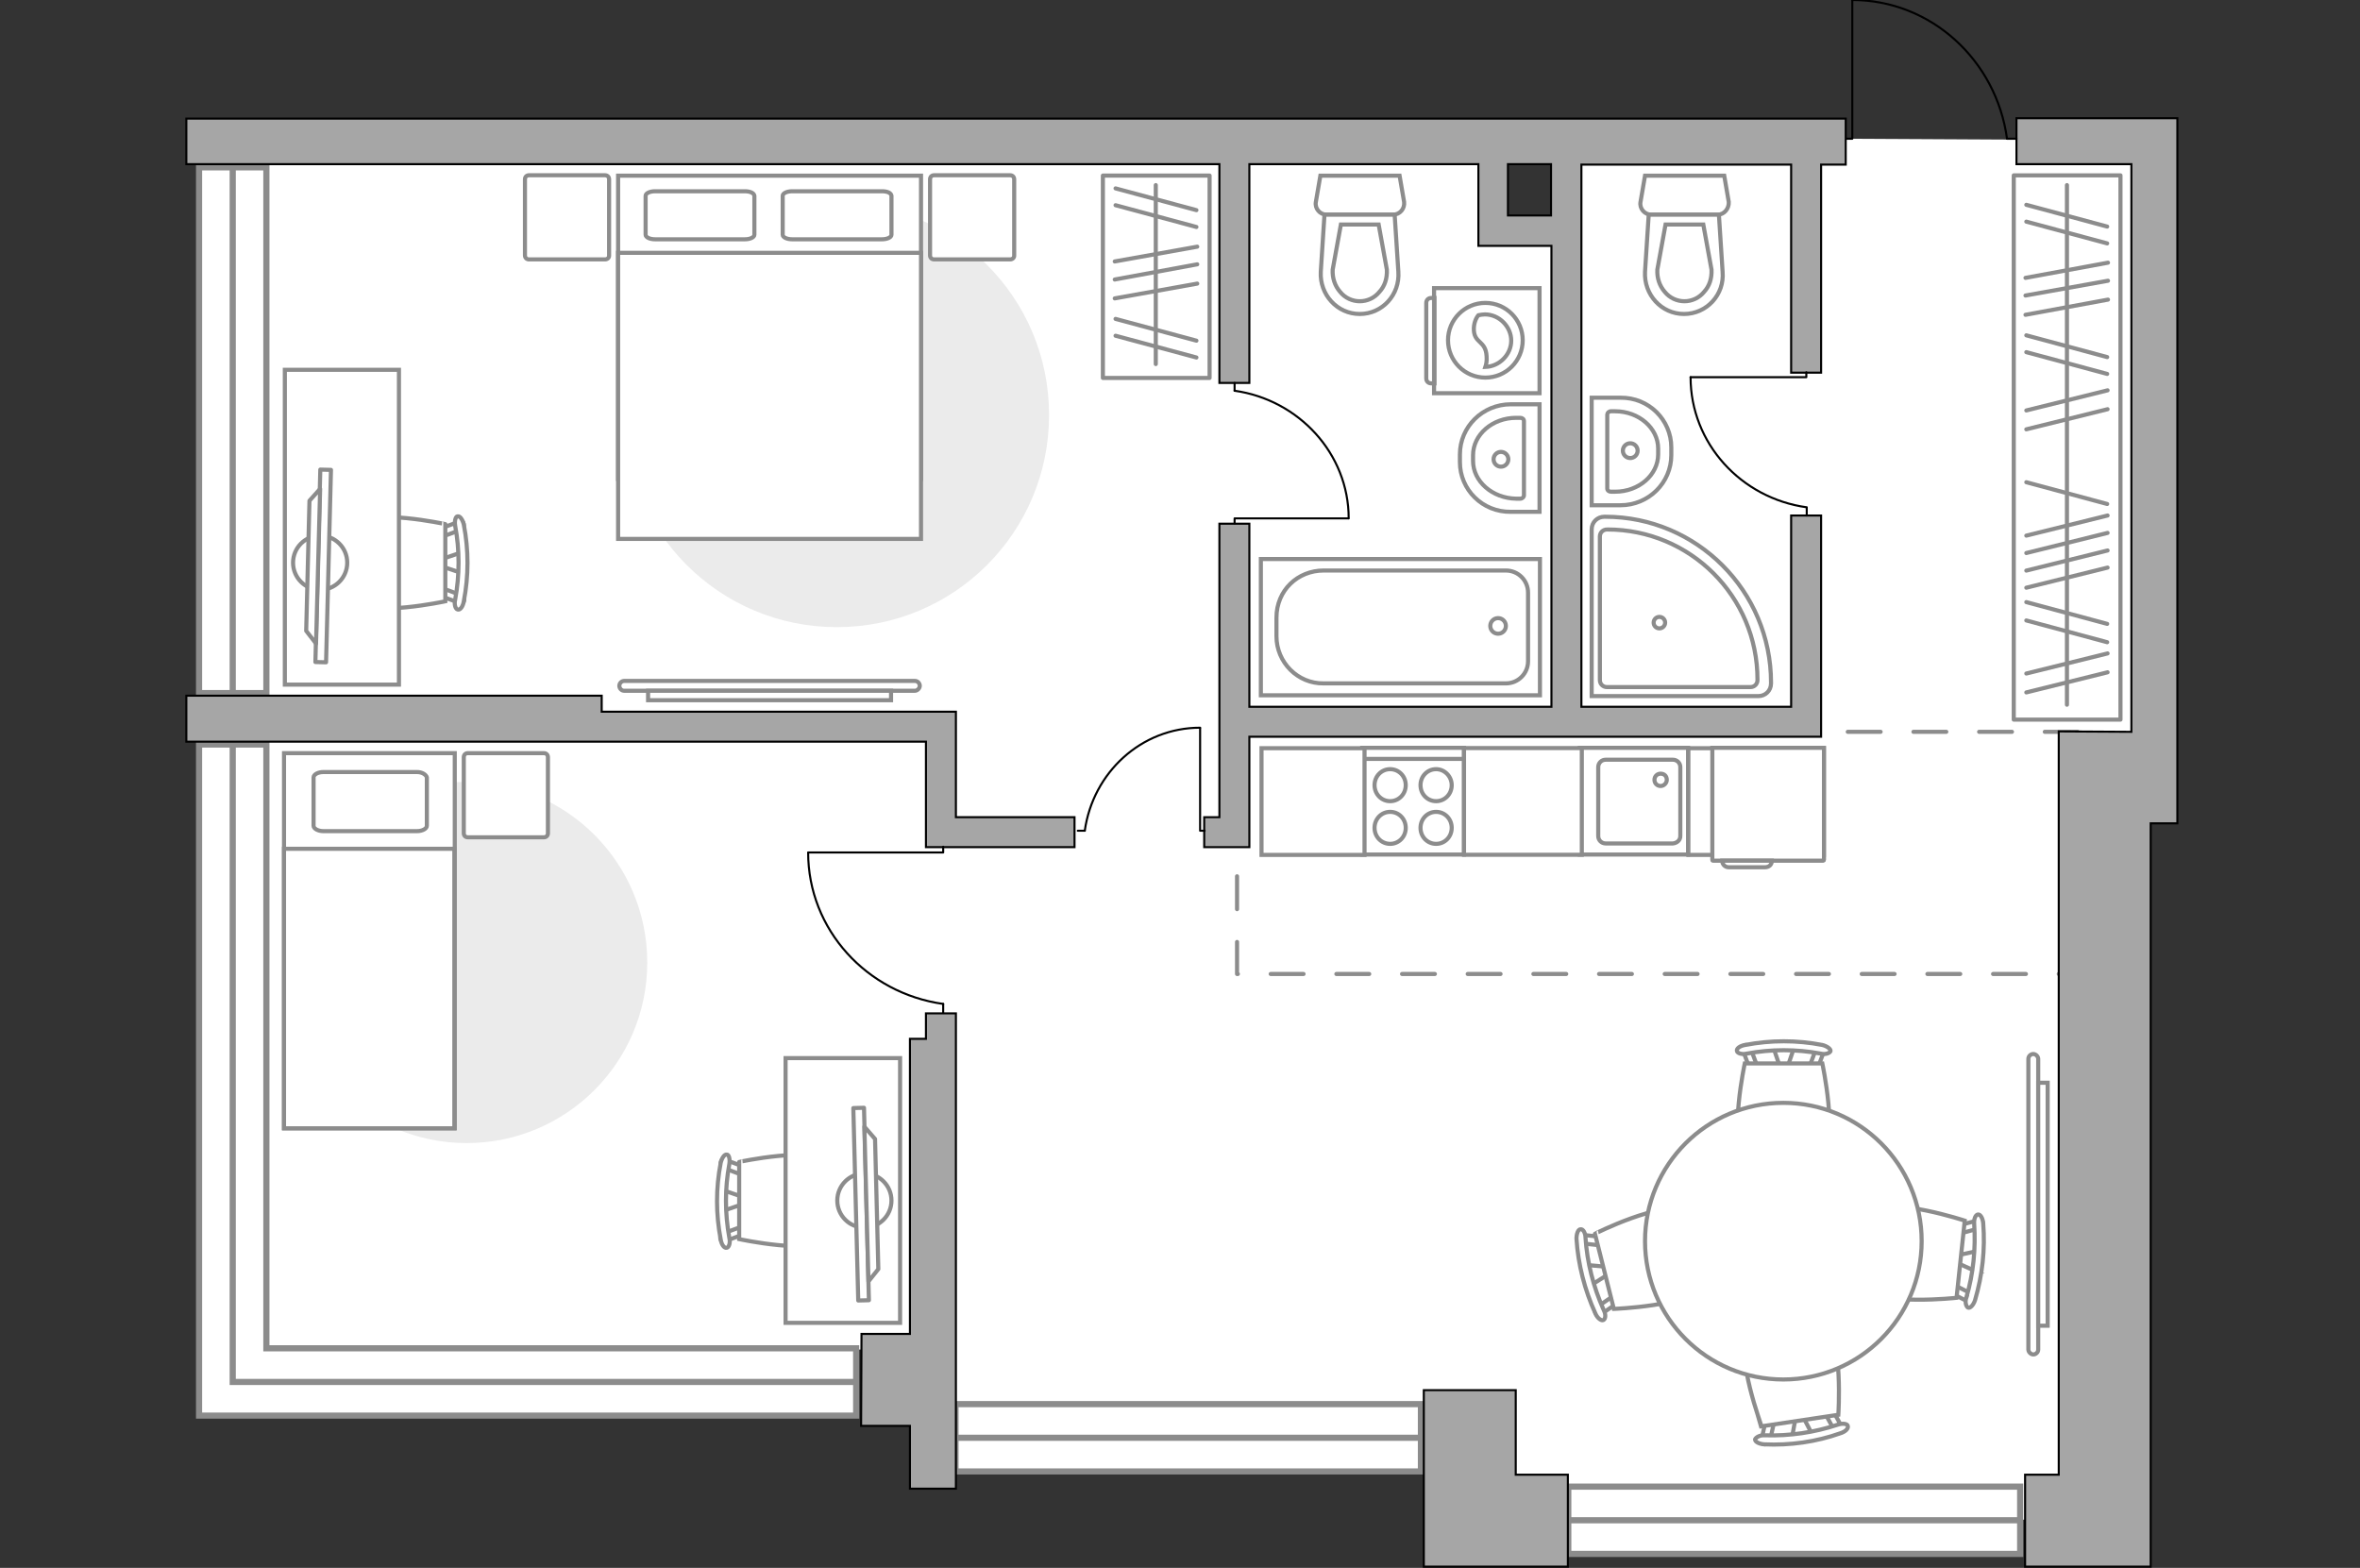 <?xml version="1.0" encoding="UTF-8"?>
<svg id="_Слой_1" data-name="Слой_1" xmlns="http://www.w3.org/2000/svg" version="1.1" viewBox="0 0 575 382">
  <rect x="0" y="0" width="575" height="382" fill="#333333" stroke="none"/>
  <!-- Generator: Adobe Illustrator 29.5.0, SVG Export Plug-In . SVG Version: 2.1.0 Build 137)  -->
  <defs>
    <style>
      .st0, .st1, .st2, .st3, .st4, .st5, .st6 {
        fill: #fff;
      }

      .st1 {
        stroke-width: 1px;
      }

      .st1, .st2, .st3, .st4, .st5, .st6, .st7, .st8, .st9 {
        stroke: #8c8c8c;
      }

      .st1, .st2, .st4, .st10, .st6, .st7, .st8 {
        stroke-linecap: round;
      }

      .st1, .st10, .st6, .st7, .st8 {
        stroke-linejoin: round;
      }

      .st11 {
        fill: #a6a6a6;
      }

      .st11, .st2, .st3, .st5, .st9 {
        stroke-miterlimit: 10;
      }

      .st11, .st10 {
        stroke: #000;
        stroke-width: .5px;
      }

      .st2, .st9 {
        stroke-width: 1.5px;
      }

      .st4 {
        stroke-miterlimit: 10;
        stroke-width: 1.5px;
      }

      .st5 {
        fill-opacity: .1;
        fill-rule: evenodd;
      }

      .st10, .st7, .st8, .st9 {
        fill: none;
      }

      .st12 {
        fill: #ebebeb;
      }

      .st8 {
        stroke-dasharray: 8;
      }
    </style>
  </defs>
  <g id="bg">
    <polygon class="st0" points="449 33.8 380.9 33.8 380.9 55.5 365 55.5 365 33.8 60.3 33.8 60.3 328.8 83.1 328.8 121.6 328.8 209 328.8 227.3 329.1 227.3 350.4 290.9 350.4 358.2 350.4 358.7 370.7 507.3 370.2 507.4 336.2 507.4 184.1 523.8 184.1 523.8 34.2 449 33.8"/>
  </g>
  <g id="windows">
    <polygon class="st2" points="208.6 344.9 208.6 328.5 64.9 328.5 64.9 181.4 48.5 181.4 48.5 330.5 48.5 330.5 48.5 344.9 208.6 344.9"/>
    <g>
      <rect class="st4" x="48.5" y="40.77" width="16.4" height="128.1"/>
      <line class="st9" x1="56.7" y1="40.8" x2="56.7" y2="168.9"/>
    </g>
    <g>
      <rect class="st2" x="382.1" y="362.2" width="110.1" height="16.4"/>
      <line class="st9" x1="382.1" y1="370.4" x2="492.3" y2="370.4"/>
    </g>
    <g>
      <rect class="st2" x="232.8" y="342.1" width="113.4" height="16.4"/>
      <line class="st9" x1="232.8" y1="350.3" x2="346.2" y2="350.3"/>
    </g>
    <polyline class="st9" points="56.7 181.4 56.7 336.7 208.6 336.7"/>
  </g>
  <g id="plan">
    <g>
      <path id="Vector_134" class="st3" d="M355.7,112.6v-1.9c0-6.7,5.5-12.2,12.4-12.2h7v26.2h-7c-6.9.1-12.4-5.4-12.4-12.1Z"/>
      <path id="Vector_133" class="st3" d="M358.9,112.3v-1.4c0-5,4.7-9.1,10.5-9.1h1c.5,0,.9.3.9.8v18.1c0,.4-.4.8-.9.8h-1c-5.8-.1-10.5-4.2-10.5-9.2Z"/>
      <circle class="st3" cx="365.7" cy="111.9" r="1.8"/>
    </g>
    <g>
      <path id="Vector_1341" data-name="Vector_134" class="st3" d="M407.2,109v1.9c0,6.7-5.5,12.2-12.4,12.2h-7v-26.2h7c6.9-.1,12.4,5.4,12.4,12.1Z"/>
      <path id="Vector_1331" data-name="Vector_133" class="st3" d="M404,109.3v1.4c0,5-4.7,9.1-10.5,9.1h-1c-.5,0-.9-.3-.9-.8v-18c0-.4.4-.8.9-.8h1c5.8,0,10.5,4.1,10.5,9.1Z"/>
      <circle class="st3" cx="397.2" cy="109.8" r="1.8"/>
    </g>
    <g>
      <path id="wc" class="st3" d="M337.9,65.7"/>
      <g id="Group_26">
        <path id="Vector_130" class="st3" d="M339.4,52.3h-16.2c-1.6,0-2.9-1.5-2.6-3.1l1.1-6.4h19.3l1.1,6.4c.2,1.6-1,3.1-2.7,3.1Z"/>
        <path id="Vector_131" class="st3" d="M331.3,76.5c-5.5,0-9.8-4.7-9.5-10.3l.9-13.9h17.1l.9,13.9c.4,5.6-3.9,10.3-9.4,10.3Z"/>
        <path id="Vector_132" class="st3" d="M326.7,54.7l-2,11c-.1,2,.5,3.9,1.8,5.4,1.2,1.5,3,2.3,4.8,2.3s3.6-.8,4.8-2.3c1.3-1.4,1.9-3.3,1.8-5.4l-2-11h-9.2Z"/>
      </g>
    </g>
    <g>
      <path id="wc1" data-name="wc" class="st3" d="M416.9,65.7"/>
      <g id="Group_261" data-name="Group_26">
        <path id="Vector_1301" data-name="Vector_130" class="st3" d="M418.5,52.3h-16.2c-1.6,0-2.9-1.5-2.6-3.1l1.1-6.4h19.3l1.1,6.4c.1,1.6-1.1,3.1-2.7,3.1Z"/>
        <path id="Vector_1311" data-name="Vector_131" class="st3" d="M410.3,76.5c-5.5,0-9.8-4.7-9.5-10.3l.9-13.9h17.1l.9,13.9c.5,5.6-3.9,10.3-9.4,10.3Z"/>
        <path id="Vector_1321" data-name="Vector_132" class="st3" d="M405.8,54.7l-2,11c-.1,2,.5,3.9,1.8,5.4,1.2,1.5,3,2.3,4.8,2.3s3.6-.8,4.8-2.3c1.3-1.4,1.9-3.3,1.8-5.4l-2-11h-9.2Z"/>
      </g>
    </g>
    <g>
      <g>
        <path id="Vector_135" class="st3" d="M307.2,136.2h68v33.2h-68v-33.2Z"/>
        <path id="Vector_136" class="st3" d="M311,155v-4.5c0-6.7,5.2-11.5,11.5-11.5h44.4c3,0,5.4,2.4,5.4,5.4v16.7c0,3-2.4,5.4-5.4,5.4h-44.4c-6.3.1-11.5-5.1-11.5-11.5Z"/>
      </g>
      <circle class="st3" cx="365" cy="152.5" r="1.9"/>
    </g>
    <g>
      <path id="Vector_142" class="st3" d="M331.9,208.2h24.8v-26h-24.8v26Z"/>
      <g id="Group_28">
        <g id="Group_29">
          <path id="Vector_143" class="st3" d="M349.9,197.8c-2.1,0-3.8,1.7-3.8,3.9s1.7,3.9,3.8,3.9,3.8-1.7,3.8-3.9c0-2.2-1.7-3.9-3.8-3.9Z"/>
          <path id="Vector_144" class="st3" d="M349.9,187.4c-2.1,0-3.8,1.7-3.8,3.9s1.7,3.9,3.8,3.9,3.8-1.7,3.8-3.9c0-2.1-1.7-3.9-3.8-3.9Z"/>
        </g>
        <g id="Group_30">
          <path id="Vector_145" class="st3" d="M338.7,197.8c-2.1,0-3.8,1.7-3.8,3.9s1.7,3.9,3.8,3.9,3.8-1.7,3.8-3.9-1.7-3.9-3.8-3.9Z"/>
          <path id="Vector_146" class="st3" d="M338.7,187.4c-2.1,0-3.8,1.7-3.8,3.9s1.7,3.9,3.8,3.9,3.8-1.7,3.8-3.9-1.7-3.9-3.8-3.9Z"/>
        </g>
      </g>
      <path id="Vector_147" class="st3" d="M356.7,184.9h-24.5"/>
    </g>
    <g>
      <g id="Group_27">
        <path id="Vector_140" class="st3" d="M384.9,182.2v26h26.4v-26h-26.4Z"/>
      </g>
      <path id="Vector_141" class="st3" d="M409.4,203.7v-16.8c0-1-.8-1.8-1.8-1.8h-16.4c-1,0-1.8.8-1.8,1.8v16.8c0,1,.8,1.8,1.8,1.8h16.4c1-.1,1.8-.8,1.8-1.8Z"/>
      <path id="Vector_139" class="st3" d="M403.1,190c0-.9.7-1.5,1.5-1.5.9,0,1.5.6,1.5,1.5,0,.8-.7,1.5-1.5,1.5-.9,0-1.5-.7-1.5-1.5Z"/>
    </g>
    <g>
      <path class="st3" d="M391.1,125.9h-.2c-1.7,0-3.1,1.3-3.1,3.1v40.6h40.6c1.7,0,3.1-1.3,3.1-3.1v-.2c0-22.3-18.1-40.4-40.4-40.4Z"/>
      <path class="st3" d="M391.6,129h0c-1.1,0-1.8.8-1.8,1.7v35c0,1,.8,1.7,1.7,1.7h35c1,0,1.7-.8,1.7-1.7v-.1c0-20.3-16.4-36.6-36.6-36.6Z"/>
      <circle class="st3" cx="404.3" cy="151.7" r="1.4"/>
    </g>
    <polyline class="st8" points="506.2 178.3 301.4 178.3 301.4 237.3 504.1 237.3"/>
    <g>
      <path class="st11" d="M45.4,40h251.7v53.3h7.3v-53.3h55.8v19.9h17.8v112.3h-73.6v-44.6h-7.3v44.6h0v7.3h0v19.6h-3.7v7.3h11v-26.9h139.3v-1.2h0v-52.7h-7.3v46.6h-51.1V59.9h0v-7.3h0v-12.5h51.1v50.7h7.3v-50.7h6v-11.2H45.4v11.1ZM377.9,52.5h-10.5v-12.5h10.5v12.5Z"/>
      <polygon class="st11" points="530.5 28.8 526 28.8 526 28.8 491.3 28.8 491.3 40 519.3 40 519.3 178.3 501.6 178.2 501.6 359.3 493.4 359.3 493.4 381.7 524 381.7 524 359.3 524 359.3 524 200.6 530.5 200.6 530.5 178.3 530.5 178.3 530.5 28.8"/>
      <polygon class="st11" points="232.9 176.5 232.9 173.4 146.6 173.4 146.6 169.5 45.4 169.5 45.4 180.7 146.6 180.7 146.6 180.7 225.6 180.7 225.6 206.4 232.9 206.4 232.9 206.4 261.8 206.4 261.8 199.1 232.9 199.1 232.9 176.5"/>
      <polygon class="st11" points="232.9 246.9 225.6 246.9 225.6 253.1 221.7 253.1 221.7 325 209.9 325 209.8 347.4 221.7 347.4 221.7 362.7 232.9 362.7 232.9 253.1 232.9 253.1 232.9 246.9"/>
      <polygon class="st11" points="369.3 338.7 346.9 338.7 346.9 381.2 346.9 381.2 346.9 381.7 382 381.7 382 359.3 369.3 359.3 369.3 338.7"/>
    </g>
    <g id="Group_34">
      <path id="Vector_158" class="st10" d="M451.3.1v33.7h-1.4"/>
      <path id="Vector_159" class="st10" d="M491.3,33.8h-2.3"/>
      <path id="Vector_160" class="st10" d="M489,33.8C486.4,14.7,470.5,0,451.3,0"/>
    </g>
  </g>
  <g id="furniture">
    <path id="Vector" class="st12" d="M152.2,101.1c0,28.6,23.1,51.7,51.7,51.7s51.7-23.1,51.7-51.7-23.1-51.7-51.7-51.7-51.7,23.2-51.7,51.7Z"/>
    <path id="Vector1" data-name="Vector" class="st12" d="M69.7,234.5c0,24.3,19.7,44,44,44s44-19.7,44-44-19.7-44-44-44-44,19.7-44,44Z"/>
    <g id="Group_341" data-name="Group_34">
      <path id="Vector_1581" data-name="Vector_158" class="st10" d="M328.5,126.3h-27.7v1.2"/>
      <path id="Vector_1591" data-name="Vector_159" class="st10" d="M300.8,93.3v1.9"/>
      <path id="Vector_1601" data-name="Vector_160" class="st10" d="M300.8,95.2c15.6,2.2,27.8,15.3,27.8,31.1"/>
    </g>
    <g id="Group_342" data-name="Group_34">
      <path id="Vector_1582" data-name="Vector_158" class="st10" d="M292.4,177.4v25h1.1"/>
      <path id="Vector_1592" data-name="Vector_159" class="st10" d="M262.6,202.4h1.7"/>
      <path id="Vector_1602" data-name="Vector_160" class="st10" d="M264.3,202.4c2-14.2,13.8-25.1,28.1-25.1"/>
    </g>
    <g id="Group_343" data-name="Group_34">
      <path id="Vector_1583" data-name="Vector_158" class="st10" d="M197,207.7h32.8v-1.4"/>
      <path id="Vector_1593" data-name="Vector_159" class="st10" d="M229.8,246.8v-2.2"/>
      <path id="Vector_1603" data-name="Vector_160" class="st10" d="M229.8,244.6c-18.6-2.6-32.9-18.1-32.9-36.9"/>
    </g>
    <g id="Group_344" data-name="Group_34">
      <path id="Vector_1584" data-name="Vector_158" class="st10" d="M411.9,91.9h28.2v-1.2"/>
      <path id="Vector_1594" data-name="Vector_159" class="st10" d="M440.2,125.6v-1.9"/>
      <path id="Vector_1604" data-name="Vector_160" class="st10" d="M440.2,123.6c-16-2.2-28.3-15.6-28.3-31.7"/>
    </g>
    <rect class="st3" x="356.7" y="182.26" width="28.7" height="26"/>
    <rect class="st3" x="307.36" y="182.29" width="25.1" height="26"/>
    <rect class="st3" x="411.36" y="182.29" width="33" height="26"/>
    <g>
      <path id="Vector_8" class="st3" d="M417.4,209.7h26.8c.1,0,.2-.1.2-.2v-27.3h-27.2v27.3c0,.1,0,.2.2.2Z"/>
      <path id="Vector_9" class="st3" d="M431.7,209.7h-12.1c0,.9.7,1.6,1.6,1.6h8.8c1,0,1.7-.6,1.7-1.6Z"/>
    </g>
    <g>
      <g id="Group_2">
        <g id="Group_3">
          <path id="Vector_10" class="st3" d="M436.6,350.3l1-5.5,1.4-.2,2.6,5-5,.7Z"/>
        </g>
        <g id="Group_4">
          <path id="Vector_11" class="st3" d="M445.8,343.7c.5-.1.9.1,1,.4l2.2,4c.2.4,0,.8-.6,1s-1.2,0-1.3-.3l-2.2-4c-.2-.4,0-.8.6-1,.1-.1.2-.1.3-.1Z"/>
        </g>
        <g id="Group_5">
          <path id="Vector_12" class="st3" d="M431,345.9h.3c.6,0,1,.3.9.8l-1,4.5c-.1.4-.6.7-1.2.7s-1-.3-.9-.8l1-4.5c0-.3.4-.6.9-.7Z"/>
        </g>
        <path id="Vector_13" class="st3" d="M426,325.6c2.8-3.8,14.9-5.6,18.7-2.8,4.4,3.3,3.2,21.9,3.2,21.9l-18.7,2.8c0-.1-6.5-17.5-3.2-21.9Z"/>
        <path id="Vector_14" class="st3" d="M430,349.7c6,.2,12.1-.7,17.8-2.6,1.2-.4,2.3-.2,2.4.3.2.6-.5,1.4-1.8,1.8-5.9,2.1-12.3,3-18.6,2.7-1.2-.1-2.2-.6-2.2-1.2.2-.5,1.2-1.1,2.4-1Z"/>
      </g>
      <g id="Group_21" data-name="Group_2">
        <g id="Group_31" data-name="Group_3">
          <path id="Vector_101" data-name="Vector_10" class="st3" d="M437.1,255.3l-1.8,5.3h-1.4l-1.8-5.3h5Z"/>
        </g>
        <g id="Group_41" data-name="Group_4">
          <path id="Vector_111" data-name="Vector_11" class="st3" d="M427.1,260.4c-.5,0-.9-.3-1-.6l-1.6-4.3c-.2-.4.2-.8.7-.9.6-.1,1.2.2,1.2.5l1.6,4.3c.2.4-.2.8-.7.9q-.1.1-.2.1Z"/>
        </g>
        <g id="Group_51" data-name="Group_5">
          <path id="Vector_121" data-name="Vector_12" class="st3" d="M442,260.4h-.3c-.6-.1-.9-.5-.7-.9l1.6-4.3c.2-.4.7-.6,1.3-.5.6.1.9.5.7.9l-1.6,4.3c-.1.2-.5.5-1,.5Z"/>
        </g>
        <path id="Vector_131" data-name="Vector_13" class="st3" d="M444,281.2c-3.3,3.3-15.5,3.3-18.9,0-3.9-3.9,0-22.1,0-22.1h18.9s3.9,18.2,0,22.1Z"/>
        <path id="Vector_141" data-name="Vector_14" class="st3" d="M443.6,256.7c-5.9-1.1-12.1-1.1-18,0-1.2.3-2.3-.1-2.4-.6-.2-.6.7-1.3,2-1.5,6.2-1.2,12.6-1.2,18.8,0,1.2.3,2.1,1,2,1.5-.2.5-1.3.9-2.4.6Z"/>
      </g>
      <g id="Group_22" data-name="Group_2">
        <g id="Group_32" data-name="Group_3">
          <path id="Vector_102" data-name="Vector_10" class="st3" d="M386.5,308.2l5.6.5.3,1.4-4.7,3-1.2-4.9Z"/>
        </g>
        <g id="Group_42" data-name="Group_4">
          <path id="Vector_112" data-name="Vector_11" class="st3" d="M393.9,316.7c.1.5,0,.9-.3,1.1l-3.8,2.6c-.4.3-.8,0-1.1-.5-.2-.5-.1-1.2.2-1.3l3.8-2.6c.4-.3.8,0,1.1.5.1,0,.1.1.1.2Z"/>
        </g>
        <g id="Group_52" data-name="Group_5">
          <path id="Vector_122" data-name="Vector_12" class="st3" d="M390.3,302.2c0,.1,0,.2.1.3,0,.6-.2,1-.7.9l-4.6-.5c-.4,0-.8-.6-.8-1.2s.2-1,.7-.9l4.6.5c.2.1.5.4.7.9Z"/>
        </g>
        <path id="Vector_132" data-name="Vector_13" class="st3" d="M410,295.2c4,2.4,7,14.3,4.6,18.3-2.8,4.7-21.4,5.4-21.4,5.4l-4.6-18.3c-.1,0,16.6-8.3,21.4-5.4Z"/>
        <path id="Vector_142" data-name="Vector_14" class="st3" d="M386.3,301.6c.4,6,1.9,11.9,4.4,17.5.6,1.1.5,2.2,0,2.5s-1.5-.4-2-1.6c-2.6-5.7-4.2-11.9-4.6-18.2,0-1.2.4-2.3,1-2.3.6-.1,1.2.9,1.2,2.1Z"/>
      </g>
      <g id="Group_23" data-name="Group_2">
        <g id="Group_33" data-name="Group_3">
          <path id="Vector_103" data-name="Vector_10" class="st3" d="M481.3,309.7l-5.1-2.3.1-1.4,5.4-1.2-.4,4.9Z"/>
        </g>
        <g id="Group_43" data-name="Group_4">
          <path id="Vector_113" data-name="Vector_11" class="st3" d="M477.2,299.3c0-.5.4-.9.7-.9l4.4-1.2c.4-.1.8.2.8.8s-.3,1.1-.6,1.2l-4.4,1.2c-.4.1-.8-.2-.8-.8q-.1-.2-.1-.3Z"/>
        </g>
        <g id="Group_53" data-name="Group_5">
          <path id="Vector_123" data-name="Vector_12" class="st3" d="M475.6,314.2v-.3c.2-.6.6-.8,1-.6l4.1,2.1c.4.2.6.8.3,1.4-.2.6-.6.8-1,.6l-4.1-2.1c-.1-.2-.3-.7-.3-1.1Z"/>
        </g>
        <path id="Vector_133" data-name="Vector_13" class="st3" d="M454.7,313.9c-3-3.7-1.7-15.8,2-18.8,4.3-3.5,22,2.3,22,2.3l-2,18.8s-18.5,2-22-2.3Z"/>
        <path id="Vector_143" data-name="Vector_14" class="st3" d="M479.1,316.1c1.7-5.8,2.3-11.9,1.9-17.9-.1-1.2.3-2.2.9-2.3.6-.1,1.2.9,1.3,2.2.5,6.3-.2,12.6-2,18.7-.4,1.2-1.2,2-1.7,1.8-.5-.3-.8-1.4-.4-2.5Z"/>
      </g>
      <circle class="st3" cx="434.5" cy="302.4" r="33.7"/>
    </g>
    <g>
      <path class="st3" d="M496.6,328.8c0,.7-.6,1.2-1.2,1.2s-1.2-.6-1.2-1.2v-70.8c0-.7.6-1.2,1.2-1.2s1.2.6,1.2,1.2v70.8Z"/>
      <rect class="st3" x="496.6" y="263.8" width="2.3" height="59.2"/>
    </g>
    <rect class="st7" x="490.64" y="42.73" width="26" height="132.6"/>
    <line class="st7" x1="493.5" y1="76.7" x2="513.6" y2="73"/>
    <line class="st7" x1="493.5" y1="72" x2="513.6" y2="68.4"/>
    <line class="st7" x1="493.5" y1="67.7" x2="513.6" y2="64"/>
    <line class="st7" x1="493.7" y1="85.8" x2="513.4" y2="91.1"/>
    <line class="st7" x1="493.7" y1="81.7" x2="513.4" y2="87"/>
    <line class="st7" x1="493.7" y1="54" x2="513.4" y2="59.3"/>
    <line class="st7" x1="493.7" y1="49.9" x2="513.4" y2="55.2"/>
    <line class="st7" x1="493.7" y1="117.49" x2="513.4" y2="122.79"/>
    <line class="st7" x1="493.7" y1="100" x2="513.5" y2="95.1"/>
    <line class="st7" x1="493.7" y1="104.6" x2="513.5" y2="99.7"/>
    <line class="st7" x1="493.7" y1="151.17" x2="513.4" y2="156.47"/>
    <line class="st7" x1="493.7" y1="146.7" x2="513.4" y2="152"/>
    <line class="st7" x1="493.7" y1="143.19" x2="513.5" y2="138.29"/>
    <line class="st7" x1="493.7" y1="134.74" x2="513.5" y2="129.84"/>
    <line class="st7" x1="493.7" y1="130.5" x2="513.5" y2="125.6"/>
    <line class="st7" x1="493.7" y1="139.02" x2="513.5" y2="134.12"/>
    <line class="st7" x1="493.7" y1="164.1" x2="513.5" y2="159.2"/>
    <line class="st7" x1="493.7" y1="168.7" x2="513.5" y2="163.8"/>
    <line class="st7" x1="503.6" y1="171.7" x2="503.6" y2="45.1"/>
    <g>
      <path id="Vector_98" class="st3" d="M150.6,116.7h73.8V42.8h-73.8v73.9Z"/>
      <path id="Vector_99" class="st3" d="M224.4,131.3h-73.8V61.6h73.8v69.7h0Z"/>
      <path id="Vector_100" class="st7" d="M181.5,46.6h-21.9c-1.3,0-2.3.5-2.3,1.1v9.5c0,.6,1,1.1,2.3,1.1h21.9c1.3,0,2.3-.5,2.3-1.1v-9.5c-.1-.7-1.1-1.1-2.3-1.1Z"/>
      <path id="Vector_101" class="st7" d="M214.9,46.6h-21.9c-1.3,0-2.3.5-2.3,1.1v9.5c0,.6,1,1.1,2.3,1.1h21.9c1.3,0,2.3-.5,2.3-1.1v-9.5c-.1-.7-1-1.1-2.3-1.1Z"/>
    </g>
    <path id="Vector_5" class="st6" d="M247.1,62.3v-18.6c0-.6-.4-1-1-1h-18.5c-.6,0-1,.4-1,1v18.5c0,.6.4,1,1,1h18.5c.6,0,1-.4,1-.9Z"/>
    <path id="Vector_51" data-name="Vector_5" class="st6" d="M148.4,62.3v-18.6c0-.6-.4-1-1-1h-18.5c-.6,0-1,.4-1,1v18.5c0,.6.4,1,1,1h18.5c.6,0,1-.4,1-.9Z"/>
    <g>
      <path class="st3" d="M152.1,168.3c-.7,0-1.2-.6-1.2-1.2,0-.7.6-1.2,1.2-1.2h70.8c.7,0,1.2.6,1.2,1.2s-.6,1.2-1.2,1.2h-70.8Z"/>
      <rect class="st3" x="157.9" y="168.3" width="59.2" height="2.3"/>
    </g>
    <rect class="st7" x="268.71" y="42.78" width="26" height="49.3"/>
    <line class="st7" x1="271.6" y1="72.7" x2="291.7" y2="69.1"/>
    <line class="st7" x1="271.6" y1="68.1" x2="291.7" y2="64.4"/>
    <line class="st7" x1="271.6" y1="63.7" x2="291.7" y2="60.1"/>
    <line class="st7" x1="271.8" y1="81.8" x2="291.5" y2="87.1"/>
    <line class="st7" x1="271.8" y1="77.7" x2="291.5" y2="83"/>
    <line class="st7" x1="271.8" y1="50" x2="291.5" y2="55.3"/>
    <line class="st7" x1="271.8" y1="45.9" x2="291.5" y2="51.2"/>
    <line class="st7" x1="281.6" y1="88.7" x2="281.6" y2="45.1"/>
    <g>
      <g id="Group_24" data-name="Group_2">
        <g id="Group_34" data-name="Group_3">
          <path id="Vector_104" data-name="Vector_10" class="st3" d="M112.4,134.6l-5.3,1.8v1.4l5.3,1.8v-5Z"/>
        </g>
        <g id="Group_44" data-name="Group_4">
          <path id="Vector_114" data-name="Vector_11" class="st3" d="M107.3,144.5c0,.5.3.9.6.9l4.3,1.6c.4.2.8-.2.9-.7.1-.6-.2-1.2-.5-1.2l-4.3-1.6c-.4-.2-.8.2-.9.7q-.1.2-.1.3Z"/>
        </g>
        <g id="Group_54" data-name="Group_5">
          <path id="Vector_124" data-name="Vector_12" class="st3" d="M107.3,129.6v.3c.1.6.5.9.9.7l4.3-1.6c.4-.2.6-.7.5-1.3-.1-.6-.5-.9-.9-.7l-4.3,1.6c-.2.1-.5.5-.5,1Z"/>
        </g>
        <path id="Vector_134" data-name="Vector_13" class="st3" d="M86.5,127.7c-3.3,3.3-3.3,15.5,0,18.8,3.9,3.9,22,0,22,0v-18.8c.1,0-18.1-3.9-22,0Z"/>
        <path id="Vector_144" data-name="Vector_14" class="st3" d="M110.9,128.1c1.1,5.9,1.1,12,0,18-.3,1.2.1,2.3.6,2.4.6.2,1.3-.7,1.5-2,1.2-6.2,1.2-12.5,0-18.7-.3-1.2-.9-2.1-1.5-2-.5,0-.8,1.1-.6,2.3Z"/>
      </g>
      <path id="Vector_36" class="st3" d="M97.2,166.8v-76.7h-27.8v76.7h27.8Z"/>
      <g>
        <circle class="st6" cx="78" cy="137.1" r="6.6"/>
        <g>
          <rect class="st1" x="55.29" y="136.6" width="46.9" height="2.6" transform="translate(-61.12 213.09) rotate(-88.54)"/>
          <polygon class="st6" points="74.6 153.7 75.4 122 78 119.1 77 156.8 74.6 153.7"/>
        </g>
      </g>
    </g>
    <g id="Group_25" data-name="Group_2">
      <g id="Group_35" data-name="Group_3">
        <path id="Vector_105" data-name="Vector_10" class="st3" d="M176.2,290l5.3,1.8v1.4l-5.3,1.8v-5Z"/>
      </g>
      <g id="Group_45" data-name="Group_4">
        <path id="Vector_115" data-name="Vector_11" class="st3" d="M181.3,300c0,.5-.3.9-.6.9l-4.3,1.6c-.4.2-.8-.2-.9-.7-.1-.6.2-1.2.5-1.2l4.3-1.6c.4-.2.8.2.9.7.1.1.1.2.1.3Z"/>
      </g>
      <g id="Group_55" data-name="Group_5">
        <path id="Vector_125" data-name="Vector_12" class="st3" d="M181.3,285.1v.3c-.1.6-.5.9-.9.7l-4.3-1.6c-.4-.2-.6-.7-.5-1.3.1-.6.5-.9.9-.7l4.3,1.6c.2.1.5.5.5,1Z"/>
      </g>
      <path id="Vector_135" data-name="Vector_13" class="st3" d="M202.1,283.1c3.3,3.3,3.3,15.5,0,18.8-3.9,3.9-22,0-22,0v-18.8c-.1,0,18.1-3.9,22,0Z"/>
      <path id="Vector_145" data-name="Vector_14" class="st3" d="M177.7,283.6c-1.1,5.9-1.1,12,0,18,.3,1.2-.1,2.3-.6,2.4-.6.2-1.3-.7-1.5-2-1.2-6.2-1.2-12.5,0-18.7.3-1.2.9-2.1,1.5-2,.5,0,.8,1.1.6,2.3Z"/>
    </g>
    <path id="Vector_361" data-name="Vector_36" class="st3" d="M191.4,322.3v-64.5h27.9v64.5h-27.9Z"/>
    <g>
      <circle class="st6" cx="210.6" cy="292.5" r="6.6"/>
      <g>
        <rect class="st1" x="208.52" y="269.92" width="2.6" height="46.9" transform="translate(-7.42 5.45) rotate(-1.46)"/>
        <polygon class="st6" points="214 309.2 213.2 277.5 210.6 274.5 211.6 312.2 214 309.2"/>
      </g>
    </g>
    <g>
      <path id="Vector_2" class="st3" d="M69.2,274.9h41.6v-91.4h-41.6v91.4Z"/>
      <path id="Vector_3" class="st3" d="M110.8,274.9h-41.6v-68.1h41.5v68.1h.1Z"/>
      <path id="Vector_4" class="st7" d="M101.6,188.1h-22.8c-1.3,0-2.4.6-2.4,1.3v11.8c0,.7,1.1,1.3,2.4,1.3h22.8c1.3,0,2.4-.6,2.4-1.3v-11.8c-.2-.7-1.2-1.3-2.4-1.3Z"/>
    </g>
    <path id="Vector_52" data-name="Vector_5" class="st6" d="M133.5,203v-18.5c0-.6-.4-1-1-1h-18.5c-.6,0-1,.4-1,1v18.5c0,.6.4,1,1,1h18.5c.6,0,1-.4,1-1Z"/>
    <g>
      <g>
        <path class="st3" d="M349.4,70.2v25.6h25.7v-25.6h-25.7Z"/>
        <path class="st5" d="M347.5,73.8v18.4c0,.7.5,1.2,1.2,1.2h.8v-20.8h-.8c-.7,0-1.2.5-1.2,1.2Z"/>
      </g>
      <circle class="st3" cx="361.9" cy="82.9" r="9.1"/>
      <path class="st3" d="M359.1,80.5c.2,3.2,2.9,2.5,3.1,6.3.1,1.2-.1,2-.3,2.6,3.4-.1,6.3-3,6.3-6.4s-2.9-6.4-6.4-6.4c-.5,0-1.1.1-1.6.2-.6.7-1.2,2.1-1.1,3.7Z"/>
    </g>
  </g>
  <g id="points">
    <path id="h1" class="st11" d="M468.22,76.5"/>
    <path id="g1" class="st11" d="M498.39,111.9"/>
    <path id="s1" class="st11" d="M336.3,111.6"/>
    <path id="s2" class="st11" d="M424.3,108"/>
    <path id="k1" class="st11" d="M360.4,282.3"/>
    <path id="r1" class="st11" d="M191.1,113.8"/>
    <path id="r2" class="st11" d="M141.4,252.3"/>
  </g>
</svg>